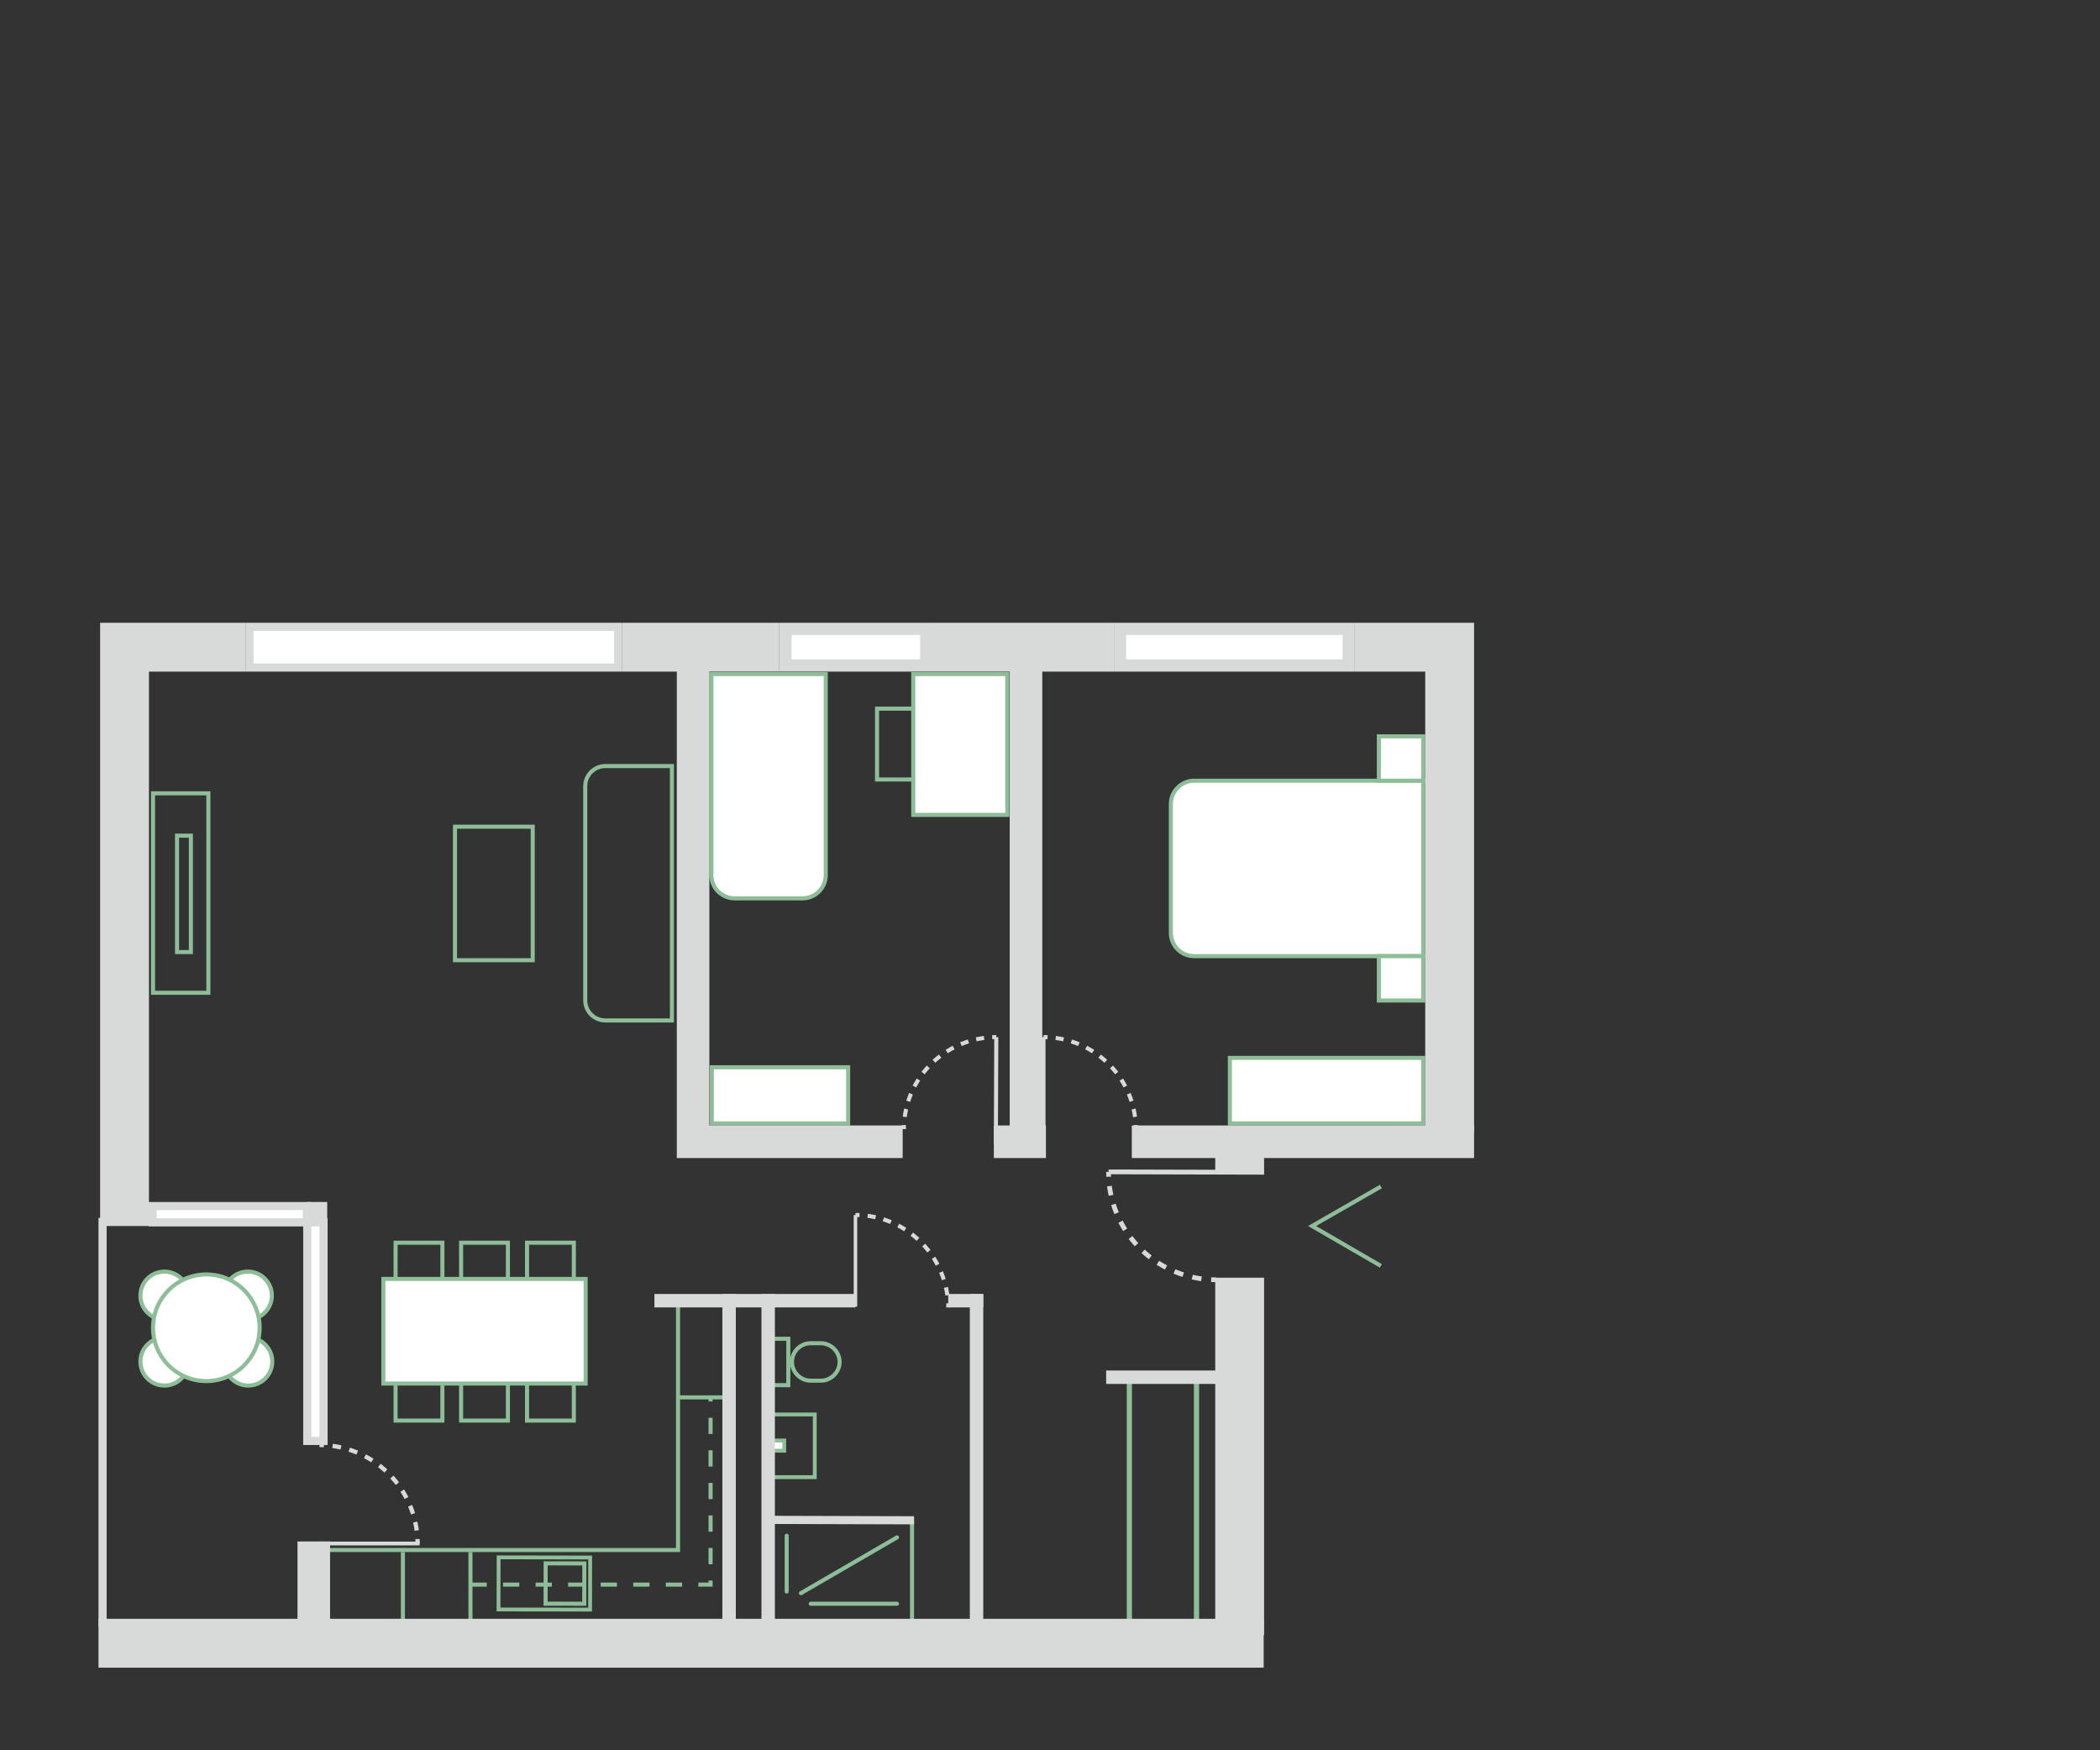 <?xml version="1.0" encoding="UTF-8"?> <!-- Generator: Adobe Illustrator 25.0.1, SVG Export Plug-In . SVG Version: 6.00 Build 0) --> <svg xmlns="http://www.w3.org/2000/svg" xmlns:xlink="http://www.w3.org/1999/xlink" version="1.1" id="Calque_1" x="0px" y="0px" viewBox="0 0 516 430" style="enable-background:new 0 0 516 430;" xml:space="preserve"><rect x="0" y="0" width="516" height="430" fill="#333333" stroke="none"/> <style type="text/css"> .st0{fill:#FFFFFF;stroke:#8DBE98;stroke-miterlimit:10;} .st1{fill:none;stroke:#8DBE98;stroke-miterlimit:10;} .st2{fill:none;stroke:#8DBE98;stroke-width:0.95;stroke-miterlimit:10;} .st3{fill:#FFFFFF;stroke:#8DBE98;stroke-width:0.95;stroke-miterlimit:10;} .st4{fill:none;stroke:#8DBE98;stroke-width:1.28;stroke-miterlimit:10;} .st5{fill:none;stroke:#8DBE98;stroke-width:0.94;stroke-miterlimit:10;} .st6{fill:none;stroke:#8DBE98;stroke-miterlimit:10;stroke-dasharray:4,4;} .st7{fill:none;stroke:#8DBE98;stroke-linecap:round;stroke-miterlimit:10;} .st8{fill:none;stroke:#D8D9D9;stroke-width:2;stroke-miterlimit:10;} .st9{fill:#FFFFFF;} .st10{fill:#D8D9D9;} .st11{fill:none;stroke:#D8D9D9;stroke-miterlimit:10;} .st12{fill:none;stroke:#D8D9D9;stroke-miterlimit:10;stroke-dasharray:1.97,1.97;} .st13{fill:none;stroke:#D8D9D9;stroke-width:1.17;stroke-miterlimit:10;} .st14{fill:none;stroke:#D8D9D9;stroke-width:1.17;stroke-miterlimit:10;stroke-dasharray:2.3,2.3;} .st15{fill:none;stroke:#D8D9D9;stroke-width:0.86;stroke-miterlimit:10;} .st16{fill:none;stroke:#D8D9D9;stroke-miterlimit:10;stroke-dasharray:1.98,1.98;} .st17{fill:none;stroke:#D8D9D9;stroke-width:0.94;stroke-miterlimit:10;} .st18{fill:none;stroke:#D8D9D9;stroke-width:1.06;stroke-miterlimit:10;} .st19{fill:none;stroke:#D8D9D9;stroke-width:1.06;stroke-miterlimit:10;stroke-dasharray:2.1,2.1;} </style> <g id="amménagements"> <path class="st0" d="M293.4,191.8h56.3l0,0v43.1l0,0h-56.3c-3.1,0-5.7-2.5-5.7-5.7v0v-31.7C287.7,194.4,290.3,191.8,293.4,191.8 L293.4,191.8z"></path> <rect x="338.8" y="180.9" class="st0" width="10.9" height="10.9"></rect> <rect x="338.8" y="234.9" class="st0" width="10.9" height="10.9"></rect> <rect x="302.2" y="259.9" class="st0" width="47.5" height="16.1"></rect> <polyline class="st1" points="339.3,291.5 322.4,301.2 339.3,311 "></polyline> <path class="st1" d="M199.2,330h2.5c2.5,0,4.6,2.1,4.6,4.6v0c0,2.5-2.1,4.6-4.6,4.6h-2.5c-2.5,0-4.6-2.1-4.6-4.6v0 C194.6,332.1,196.6,330,199.2,330z"></path> <rect x="189.8" y="328.9" class="st1" width="3.9" height="11.4"></rect> <rect x="189.8" y="347.5" class="st2" width="10.4" height="15.4"></rect> <rect x="189.8" y="353.9" class="st3" width="2.9" height="2.5"></rect> <line class="st4" x1="294" y1="338.3" x2="294" y2="400.7"></line> <line class="st4" x1="277.5" y1="338.3" x2="277.5" y2="400.7"></line> <polyline class="st1" points="166.6,318.1 166.6,380.8 78.5,380.8 "></polyline> <line class="st1" x1="115.6" y1="381.3" x2="115.6" y2="397.8"></line> <line class="st1" x1="99" y1="381.3" x2="99" y2="398.7"></line> <rect x="127.4" y="377.8" transform="matrix(1.745302e-03 -1 1 1.745302e-03 -255.531 522.144)" class="st5" width="12.8" height="22.5"></rect> <rect x="133.9" y="384.3" transform="matrix(1.745302e-03 -1 1 1.745302e-03 -250.474 527.21)" class="st1" width="9.9" height="9.5"></rect> <polyline class="st6" points="115.6,389.3 174.6,389.3 174.6,343.5 "></polyline> <line class="st1" x1="166.6" y1="343.3" x2="179.2" y2="343.3"></line> <path class="st0" d="M174.9,165.6h28l0,0V215c0,3.1-2.5,5.7-5.7,5.7h-16.7c-3.1,0-5.7-2.5-5.7-5.7v0V165.6L174.9,165.6z"></path> <rect x="215.5" y="174.1" class="st1" width="17.4" height="17.4"></rect> <rect x="224.4" y="165.6" class="st0" width="23.1" height="34.6"></rect> <rect x="174.9" y="262.2" class="st0" width="33.5" height="13.8"></rect> <rect x="129.5" y="305.3" class="st1" width="11.5" height="15.9"></rect> <rect x="113.3" y="305.3" class="st1" width="11.5" height="15.9"></rect> <rect x="97.2" y="305.3" class="st1" width="11.5" height="15.9"></rect> <rect x="129.5" y="333.1" class="st1" width="11.5" height="15.9"></rect> <rect x="113.3" y="333.1" class="st1" width="11.5" height="15.9"></rect> <rect x="97.2" y="333.1" class="st1" width="11.5" height="15.9"></rect> <rect x="94.2" y="314.2" class="st0" width="49.7" height="25.7"></rect> <circle class="st0" cx="40.4" cy="318.3" r="5.9"></circle> <circle class="st0" cx="40.4" cy="334.5" r="5.9"></circle> <circle class="st0" cx="60.9" cy="318.3" r="5.9"></circle> <circle class="st0" cx="61" cy="334.5" r="5.9"></circle> <circle class="st0" cx="50.7" cy="326.2" r="13.1"></circle> <rect x="111.8" y="203.1" class="st1" width="19.1" height="32.8"></rect> <path class="st1" d="M165.1,250.7h-16.3c-2.8,0-5-2.2-5-5v-52.5c0-2.8,2.2-5,5-5h16.3l0,0V250.7L165.1,250.7z"></path> <rect x="37.6" y="194.9" class="st1" width="13.6" height="49"></rect> <rect x="43.5" y="205.3" class="st1" width="3.4" height="28.6"></rect> <line class="st7" x1="197.3" y1="399.2" x2="210.1" y2="399.2"></line> <line class="st7" x1="220.4" y1="394" x2="199.2" y2="394"></line> <line class="st7" x1="220.4" y1="377.7" x2="196.8" y2="391.4"></line> <line class="st1" x1="224.1" y1="373.5" x2="224.1" y2="401.8"></line> <line class="st8" x1="224.6" y1="373.5" x2="189.8" y2="373.4"></line> <line class="st7" x1="193.3" y1="391" x2="193.3" y2="377.3"></line> </g> <g id="MURS"> <rect x="61.3" y="154" class="st9" width="90.6" height="9.9"></rect> <path class="st10" d="M150.9,155v8H62.3v-8H150.9 M152.9,153H60.3v12h92.6V153z"></path> <line class="st11" x1="244.7" y1="281.1" x2="244.8" y2="254.8"></line> <path class="st11" d="M244.8,254.8h-1"></path> <path class="st12" d="M241.8,255c-10.5,1.4-18.7,9.9-19.6,20.4"></path> <path class="st11" d="M222.1,276.4c0,0.3,0,0.7,0,1"></path> <line class="st11" x1="256.4" y1="281.1" x2="256.4" y2="254.8"></line> <path class="st11" d="M256.4,254.8h1"></path> <path class="st12" d="M259.4,255c10.5,1.4,18.7,9.9,19.6,20.4"></path> <path class="st11" d="M279.1,276.4c0,0.3,0,0.7,0,1"></path> <line class="st13" x1="310.6" y1="288" x2="272.4" y2="287.9"></line> <path class="st13" d="M272.4,287.9c0,0.4,0,0.8,0,1.2"></path> <path class="st14" d="M272.6,291.4c1.6,12.3,11.5,21.8,23.8,22.9"></path> <path class="st13" d="M297.6,314.4c0.4,0,0.8,0,1.2,0"></path> <line class="st15" x1="210.2" y1="321" x2="210.2" y2="298.5"></line> <path class="st11" d="M210.2,298.5h1"></path> <path class="st16" d="M213.2,298.7c10.5,1.4,18.7,9.9,19.7,20.5"></path> <path class="st11" d="M233,320.2c0,0.3,0,0.7,0,1"></path> <line class="st17" x1="78.4" y1="379.2" x2="103.1" y2="379.2"></line> <path class="st18" d="M102.6,379.2c0-0.4,0-0.7,0-1.1"></path> <path class="st19" d="M102.4,376c-1.5-11.2-10.5-19.9-21.8-20.9"></path> <path class="st18" d="M79.6,355c-0.4,0-0.7,0-1.1,0"></path> <rect x="193" y="154.5" class="st9" width="34.6" height="9"></rect> <path class="st10" d="M226.1,156v6h-31.6v-6H226.1 M229.1,153h-37.6v12h37.6V153z"></path> <rect x="275.1" y="154.5" class="st9" width="56.2" height="9"></rect> <path class="st10" d="M329.9,156v6h-53.2v-6H329.9 M332.9,153h-59.2v12h59.2V153z"></path> <polygon class="st10" points="36.6,301.2 24.6,301.2 24.6,153 60.3,153 60.3,165 36.6,165 "></polygon> <rect x="152.9" y="153" class="st10" width="38.6" height="12"></rect> <rect x="229.1" y="153" class="st10" width="44.6" height="12"></rect> <polygon class="st10" points="362.2,278.2 350.2,278.2 350.2,165 332.9,165 332.9,153 362.2,153 "></polygon> <rect x="24.2" y="397.7" class="st10" width="286.3" height="12"></rect> <rect x="298.6" y="313.9" class="st10" width="12" height="87.8"></rect> <rect x="298.6" y="279.3" class="st10" width="12" height="8.7"></rect> <polygon class="st10" points="221.8,284.5 166.3,284.5 166.3,159 174.3,159 174.3,276.5 221.8,276.5 "></polygon> <rect x="248.1" y="160.8" class="st10" width="8" height="119.6"></rect> <rect x="271.8" y="336.7" class="st10" width="30.8" height="3.3"></rect> <rect x="238.3" y="317.9" class="st10" width="3.3" height="82.8"></rect> <rect x="187.1" y="317.9" class="st10" width="3.3" height="82.8"></rect> <rect x="177.5" y="317.9" class="st10" width="3.3" height="82.8"></rect> <rect x="160.8" y="317.9" class="st10" width="49.4" height="3.3"></rect> <rect x="233" y="317.9" class="st10" width="8.6" height="3.3"></rect> <rect x="278.1" y="276.5" class="st10" width="84.1" height="8"></rect> <rect x="244.2" y="276.5" class="st10" width="12.8" height="8"></rect> <rect x="75.5" y="300.3" class="st9" width="4" height="53.7"></rect> <path class="st10" d="M78.5,301.3V353h-2v-51.7H78.5 M80.5,299.3h-6V355h6V299.3z"></path> <rect x="37.5" y="296.3" class="st9" width="37.9" height="4"></rect> <path class="st10" d="M74.4,297.3v2H38.5v-2H74.4 M76.4,295.3H36.5v6h39.9V295.3z"></path> <rect x="75.3" y="295.3" class="st10" width="5.1" height="5"></rect> <rect x="73.1" y="378.7" class="st10" width="8" height="22"></rect> <line class="st8" x1="25.2" y1="299.2" x2="25.2" y2="399.5"></line> </g> </svg> 